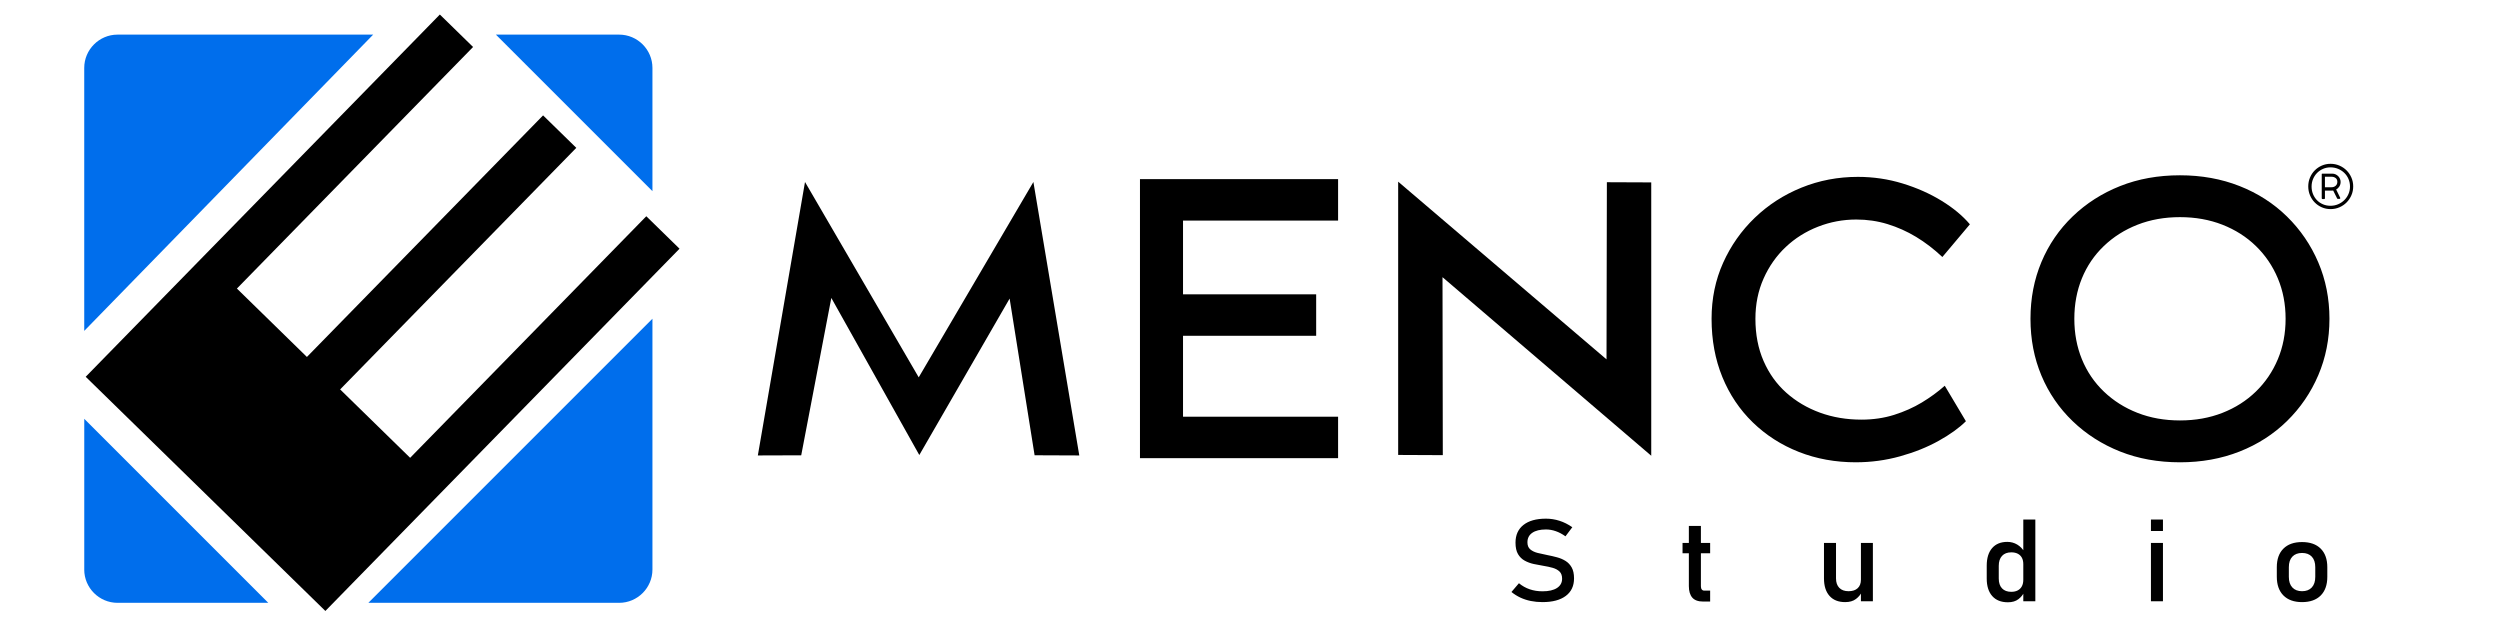 <?xml version="1.0" encoding="UTF-8"?>
<!DOCTYPE svg PUBLIC "-//W3C//DTD SVG 1.1//EN" "http://www.w3.org/Graphics/SVG/1.1/DTD/svg11.dtd">
<!-- Creator: CorelDRAW (Versión OEM) -->
<svg xmlns="http://www.w3.org/2000/svg" xml:space="preserve" width="141.046mm" height="36.347mm" version="1.1" style="shape-rendering:geometricPrecision; text-rendering:geometricPrecision; image-rendering:optimizeQuality; fill-rule:evenodd; clip-rule:evenodd"
viewBox="0 0 14104.62 3634.74"
 xmlns:xlink="http://www.w3.org/1999/xlink"
 xmlns:xodm="http://www.corel.com/coreldraw/odm/2003">
 <defs>
  <style type="text/css">
   <![CDATA[
    .fil0 {fill:none}
    .fil2 {fill:#006EEC}
    .fil1 {fill:black;fill-rule:nonzero}
   ]]>
  </style>
   <clipPath id="id0">
    <path d="M662.95 195.33l2830.22 0c103.28,0 187.77,84.5 187.77,187.77l0 2830.23c0,103.28 -84.49,187.77 -187.77,187.77l-2830.22 0c-103.28,0 -187.77,-84.49 -187.77,-187.77l0 -2830.23c0,-103.27 84.49,-187.77 187.77,-187.77z"/>
   </clipPath>
 </defs>
 <g id="Capa_x0020_1">
  <rect class="fil0" x="-0.96" y="3.03" width="14105.69" height="3634.59"/>
  <path class="fil1" d="M8702.75 3397.04c-23.52,0 -45.67,-2.16 -66.47,-6.38 -20.67,-4.23 -40.1,-10.51 -58.27,-18.95 -18.07,-8.56 -34.99,-19.06 -50.67,-31.73l0 0 42.27 -49.48 0 0c18.4,15.16 38.73,26.63 60.88,34.21 22.16,7.58 46.24,11.37 72.26,11.37 34.99,0 62.14,-6.17 81.45,-18.62 19.31,-12.56 28.96,-29.99 28.96,-52.41l0 -0.32c0,-17.54 -4.87,-30.97 -14.64,-40.28 -9.78,-9.31 -22.5,-16.24 -38.4,-20.79 -15.91,-4.55 -33.18,-8.23 -52.15,-11.26 -18.18,-2.93 -36.47,-6.39 -54.98,-10.4 -18.52,-4 -35.56,-10.39 -51.12,-18.95 -15.57,-8.55 -28.07,-20.89 -37.5,-36.92 -9.42,-16.02 -14.08,-37.57 -14.08,-64.42l0 -0.33c0,-42.88 14.99,-76.12 44.87,-99.72 29.99,-23.61 72.25,-35.41 126.89,-35.41 25.91,0 51.36,4.01 76.12,11.91 24.88,7.9 49.08,20.03 72.59,36.38l0 0 -38.62 51.33 0 0c-18.4,-13.11 -36.7,-22.85 -55.1,-29.13 -18.29,-6.39 -36.57,-9.53 -54.99,-9.53 -33.05,0 -58.84,6.28 -77.13,18.84 -18.29,12.56 -27.38,30.43 -27.38,53.49l0 0.33c0,17.32 5.23,30.53 15.91,39.63 10.68,9.09 24.64,15.8 41.8,20.14 17.15,4.33 35.67,8.44 55.44,12.23 17.73,3.36 35.45,7.47 53.17,12.24 17.84,4.65 33.96,11.58 48.5,20.57 14.55,8.99 26.14,21.33 34.88,36.92 8.75,15.7 13.18,36.06 13.18,61.29l0 0.65c0,42.44 -15.56,75.36 -46.58,98.64 -31.13,23.28 -74.75,34.86 -131.09,34.86zm906.45 -3.14c-28.4,0 -48.96,-7.58 -61.79,-22.52 -12.73,-15.05 -19.09,-36.6 -19.09,-64.75l0 -339.45 67.94 0 0 340.1c0,7.8 1.58,13.97 4.87,18.41 3.41,4.44 8.3,6.6 14.66,6.6l32.61 0 0 61.61 -39.2 0zm-116.55 -272.53l0 -58.36 155.75 0 0 58.36 -155.75 0zm1006.42 270.91l0 -329.27 67.48 0 0 329.27 -67.48 0zm-140.53 -329.27l0 200.2c0,23.07 6.26,40.82 18.52,53.38 12.28,12.56 29.65,18.95 52.15,18.95 22.37,0 39.64,-5.74 51.69,-17 12.16,-11.37 18.17,-27.28 18.17,-47.75l4.66 68.87c-6.24,14.72 -17.15,28.04 -32.6,39.73 -15.57,11.81 -35.9,17.65 -60.89,17.65 -38.17,0 -67.71,-11.69 -88.39,-35.08 -20.78,-23.39 -31.13,-56.3 -31.13,-98.75l0 -200.2 67.82 0zm1056.65 329.27l0 -461.27 67.93 0 0 461.27 -67.93 0zm-86.8 5.74c-38.17,0 -67.7,-11.7 -88.38,-35.08 -20.79,-23.39 -31.13,-56.31 -31.13,-98.86l0 -72.55c0,-42.77 10.11,-75.79 30.44,-99.18 20.34,-23.39 48.85,-35.08 85.66,-35.08 20.45,0 39.2,5.09 56.12,15.26 16.93,10.18 30.68,24.37 41.13,42.77l-7.04 67.24c0,-13.85 -2.61,-25.87 -7.95,-35.84 -5.34,-9.85 -13.07,-17.43 -23.18,-22.63 -10.11,-5.19 -22.26,-7.79 -36.69,-7.79 -22.49,0 -39.76,6.71 -52.14,20.03 -12.28,13.32 -18.42,32.05 -18.42,56.09l0 71.68c0,23.93 6.14,42.44 18.42,55.44 12.38,12.99 29.65,19.49 52.14,19.49 14.43,0 26.58,-2.71 36.69,-8.12 10.11,-5.42 17.84,-13.11 23.18,-23.28 5.34,-10.18 7.95,-22.31 7.95,-36.49l4.66 69.4c-6.14,14.84 -16.94,28.16 -32.04,39.85 -15.23,11.8 -35.11,17.65 -59.42,17.65zm806.94 -402.26l0 -64.75 67.82 0 0 64.75 -67.82 0zm0 396.52l0 -329.27 67.82 0 0 329.27 -67.82 0zm852.62 4.76c-45.33,0 -80.32,-12.56 -105.2,-37.57 -24.88,-25.12 -37.27,-60.31 -37.27,-105.79l0 -53.59c0,-45.05 12.39,-80.02 37.27,-104.71 24.88,-24.79 59.87,-37.14 105.2,-37.14 45.21,0 80.32,12.35 105.19,37.14 24.77,24.69 37.27,59.66 37.27,104.71l0 54.57c0,45.15 -12.5,80.23 -37.27,105.14 -24.87,24.79 -59.98,37.24 -105.19,37.24zm0 -61.5c23.74,0 42.03,-7.14 55.09,-21.33 12.95,-14.18 19.44,-34 19.44,-59.55l0 -54.57c0,-25.67 -6.49,-45.37 -19.44,-59.34 -13.06,-13.97 -31.35,-21.01 -55.09,-21.01 -23.52,0 -41.81,7.04 -54.99,21.01 -13.06,13.97 -19.54,33.67 -19.54,59.34l0 54.57c0,25.55 6.48,45.37 19.54,59.55 13.18,14.19 31.47,21.33 54.99,21.33z"/>
  <path class="fil1" d="M13022.87 1051.77c0,-17.64 3.23,-34.22 9.71,-49.74 6.48,-15.52 15.41,-29.03 26.8,-40.53 11.38,-11.5 24.72,-20.6 40.02,-27.3 15.3,-6.7 31.76,-10.04 49.4,-10.04 17.64,0 34.22,3.34 49.74,10.04 15.52,6.7 29.03,15.8 40.53,27.3 11.5,11.5 20.6,25.01 27.3,40.53 6.7,15.52 10.05,32.1 10.05,49.74 0,17.64 -3.35,34.22 -10.05,49.74 -6.7,15.51 -15.8,29.08 -27.3,40.69 -11.5,11.61 -25.01,20.77 -40.53,27.47 -15.52,6.7 -32.1,10.04 -49.74,10.04 -17.64,0 -34.1,-3.34 -49.4,-10.04 -15.3,-6.7 -28.64,-15.86 -40.02,-27.47 -11.39,-11.61 -20.32,-25.18 -26.8,-40.69 -6.48,-15.52 -9.71,-32.1 -9.71,-49.74zm18.75 0.67c0,15.18 2.68,29.36 8.04,42.53 5.36,13.18 12.79,24.68 22.28,34.5 9.49,9.83 20.76,17.53 33.82,23.11 13.07,5.59 27.19,8.38 42.37,8.38 15.19,0 29.42,-2.79 42.71,-8.38 13.29,-5.58 24.95,-13.28 35,-23.11 10.05,-9.82 17.98,-21.32 23.78,-34.5 5.81,-13.17 8.71,-27.35 8.71,-42.53 0,-15.41 -2.9,-29.76 -8.71,-43.04 -5.8,-13.29 -13.73,-24.73 -23.78,-34.33 -10.05,-9.61 -21.71,-17.14 -35,-22.61 -13.29,-5.47 -27.52,-8.21 -42.71,-8.21 -14.73,0 -28.58,2.79 -41.53,8.38 -12.95,5.58 -24.23,13.23 -33.83,22.94 -9.6,9.71 -17.19,21.16 -22.77,34.33 -5.59,13.17 -8.38,27.35 -8.38,42.54zm144.03 66.99l-22.11 -44.55c-1.12,0.22 -2.9,0.33 -5.36,0.33l-41.2 0 0 43.21c0,1.56 -0.5,2.74 -1.5,3.52 -1.01,0.78 -2.07,1.17 -3.18,1.17l-9.05 0c-2.9,0 -4.35,-1.56 -4.35,-4.69l0 -135.99c0,-1.78 1,-2.67 3.01,-2.67l57.28 0c6.25,0 12.17,1.28 17.75,3.85 5.58,2.56 10.49,5.97 14.74,10.21 4.24,4.25 7.59,9.21 10.04,14.91 2.46,5.69 3.69,11.55 3.69,17.58 0,9.6 -2.35,18.14 -7.03,25.62 -4.69,7.49 -10.72,13.23 -18.09,17.25l22.77 46.56c0.67,1.34 0.62,2.74 -0.16,4.19 -0.78,1.45 -2.07,2.17 -3.85,2.17l-9.05 0c-0.67,0 -1.45,-0.16 -2.34,-0.5 -0.9,-0.33 -1.57,-1.06 -2.01,-2.17zm-31.82 -122.26l-36.85 0 0 59.29 36.85 0c9.38,0 17.25,-2.74 23.61,-8.21 6.37,-5.47 9.55,-12.89 9.55,-22.27 0,-9.38 -3.18,-16.53 -9.55,-21.44 -6.36,-4.91 -14.23,-7.37 -23.61,-7.37z"/>
  <polygon class="fil1" points="2313.88,2582.95 3646.28,1220.05 3833.73,1403.2 1835.64,3447.02 483.43,2125.76 2481.51,81.94 2668.97,265.11 1336.57,1628.02 1731.49,2013.9 3063.9,651 3251.34,834.15 1918.94,2197.05 "/>
  <g>
  </g>
  <g style="clip-path:url(#id0)">
   <g id="_2178456195520">
    <polygon class="fil2" points="3680.94,3401.12 3680.94,1798.24 2078.06,3401.12 "/>
    <polygon class="fil2" points="3680.94,195.34 2797.77,195.34 3680.94,1078.54 "/>
    <polygon class="fil2" points="475.16,195.34 2105.31,195.34 475.16,1866.9 "/>
    <polygon class="fil2" points="475.3,3401.12 1513.56,3401.12 475.3,2362.86 "/>
   </g>
  </g>
  <path class="fil0" d="M662.95 195.33l2830.22 0c103.28,0 187.77,84.5 187.77,187.77l0 2830.23c0,103.28 -84.49,187.77 -187.77,187.77l-2830.22 0c-103.28,0 -187.77,-84.49 -187.77,-187.77l0 -2830.23c0,-103.27 84.49,-187.77 187.77,-187.77z"/>
  <polygon class="fil1" points="4541.69,1026.77 5183.24,2128.92 5830.24,1026.77 6089.16,2569.6 5837.03,2568.57 5696.13,1684.47 5186.54,2567.23 4690.14,1680.88 4520.31,2568.78 4275.59,2569.6 "/>
  <path class="fil1" d="M6431.54 2584.92l0 -1574.31 1117.76 0 0 233.89 -874.87 0 0 1106.52 874.87 0 0 233.9 -1117.76 0zm119.2 -690.45l0 -233.9 874.87 0 0 233.9 -874.87 0z"/>
  <polygon class="fil1" points="8138.42,1563.82 8140.1,2567.91 7888.25,2566.76 7888.25,1024.97 9063.73,2027.51 9065.77,1028.06 9316.08,1029.1 9316.08,2571.26 "/>
  <path class="fil1" d="M10470.64 2608.23c-115.45,0 -222.66,-19.49 -321.61,-58.47 -98.96,-38.99 -185.55,-94.46 -259.76,-166.43 -74.22,-71.97 -131.57,-157.43 -172.05,-256.39 -40.49,-98.96 -60.73,-208.41 -60.73,-328.36 0,-113.95 21.74,-219.28 65.22,-315.98 43.48,-96.71 103.08,-181.43 178.8,-254.14 75.72,-72.72 163.43,-129.32 263.14,-169.8 99.7,-40.49 205.78,-60.73 318.23,-60.73 86.96,0 170.93,12.37 251.89,37.11 80.97,24.74 154.43,57.35 220.41,97.83 65.97,40.49 119.19,84.72 159.68,132.7l-155.19 184.41c-47.97,-44.98 -97.45,-82.83 -148.43,-113.57 -50.98,-30.74 -104.58,-54.73 -160.81,-71.97 -56.22,-17.24 -115.07,-25.86 -176.54,-25.86 -74.97,0 -146.94,13.49 -215.91,40.48 -68.97,26.99 -129.69,65.22 -182.17,114.7 -52.48,49.48 -94.08,108.7 -124.82,177.67 -30.74,68.97 -46.11,144.69 -46.11,227.15 0,88.46 15.37,167.93 46.11,238.4 30.74,70.47 73.47,130.07 128.19,178.8 54.73,48.72 118.08,86.21 190.05,112.45 71.96,26.24 149.93,39.36 233.89,39.36 65.97,0 127.45,-9 184.42,-26.99 56.98,-18 109.08,-41.24 156.31,-69.72 47.23,-28.49 90.34,-59.98 129.32,-94.46l119.2 200.16c-37.49,37.48 -88.47,74.22 -152.94,110.2 -64.47,35.99 -137.19,65.22 -218.15,87.71 -80.97,22.5 -164.18,33.74 -249.64,33.74zm1828.45 0c-122.94,0 -235.39,-20.24 -337.35,-60.72 -101.95,-40.49 -191.17,-97.46 -267.63,-170.93 -76.47,-73.47 -135.32,-159.3 -176.55,-257.51 -41.23,-98.21 -61.85,-205.04 -61.85,-320.49 0,-115.45 20.62,-222.28 61.85,-320.48 41.23,-98.21 100.08,-184.05 176.55,-257.52 76.46,-73.46 165.68,-130.44 267.63,-170.92 101.96,-40.48 214.41,-60.72 337.35,-60.72 121.45,0 233.53,20.24 336.23,60.72 102.71,40.48 191.92,97.83 267.64,172.05 75.71,74.22 134.56,160.43 176.54,258.64 41.99,98.2 62.98,204.28 62.98,318.23 0,113.95 -20.99,220.03 -62.98,318.24 -41.98,98.21 -100.83,184.42 -176.54,258.64 -75.72,74.21 -164.93,131.56 -267.64,172.05 -102.7,40.48 -214.78,60.72 -336.23,60.72zm0 -236.15c86.97,0 166.81,-14.24 239.52,-42.73 72.72,-28.49 135.7,-68.59 188.92,-120.32 53.23,-51.73 94.46,-112.45 123.7,-182.17 29.24,-69.72 43.85,-145.81 43.85,-228.28 0,-82.46 -14.61,-158.55 -43.85,-228.27 -29.24,-69.72 -70.47,-130.45 -123.7,-182.17 -53.22,-51.73 -116.2,-91.84 -188.92,-120.33 -72.71,-28.48 -152.55,-42.73 -239.52,-42.73 -86.96,0 -166.8,14.25 -239.52,42.73 -72.71,28.49 -136.06,68.6 -190.04,120.33 -53.98,51.72 -95.21,112.45 -123.69,182.17 -28.49,69.72 -42.74,145.81 -42.74,228.27 0,82.47 14.25,158.56 42.74,228.28 28.48,69.72 69.71,130.44 123.69,182.17 53.98,51.73 117.33,91.83 190.04,120.32 72.72,28.49 152.56,42.73 239.52,42.73z"/>
 </g>
</svg>
